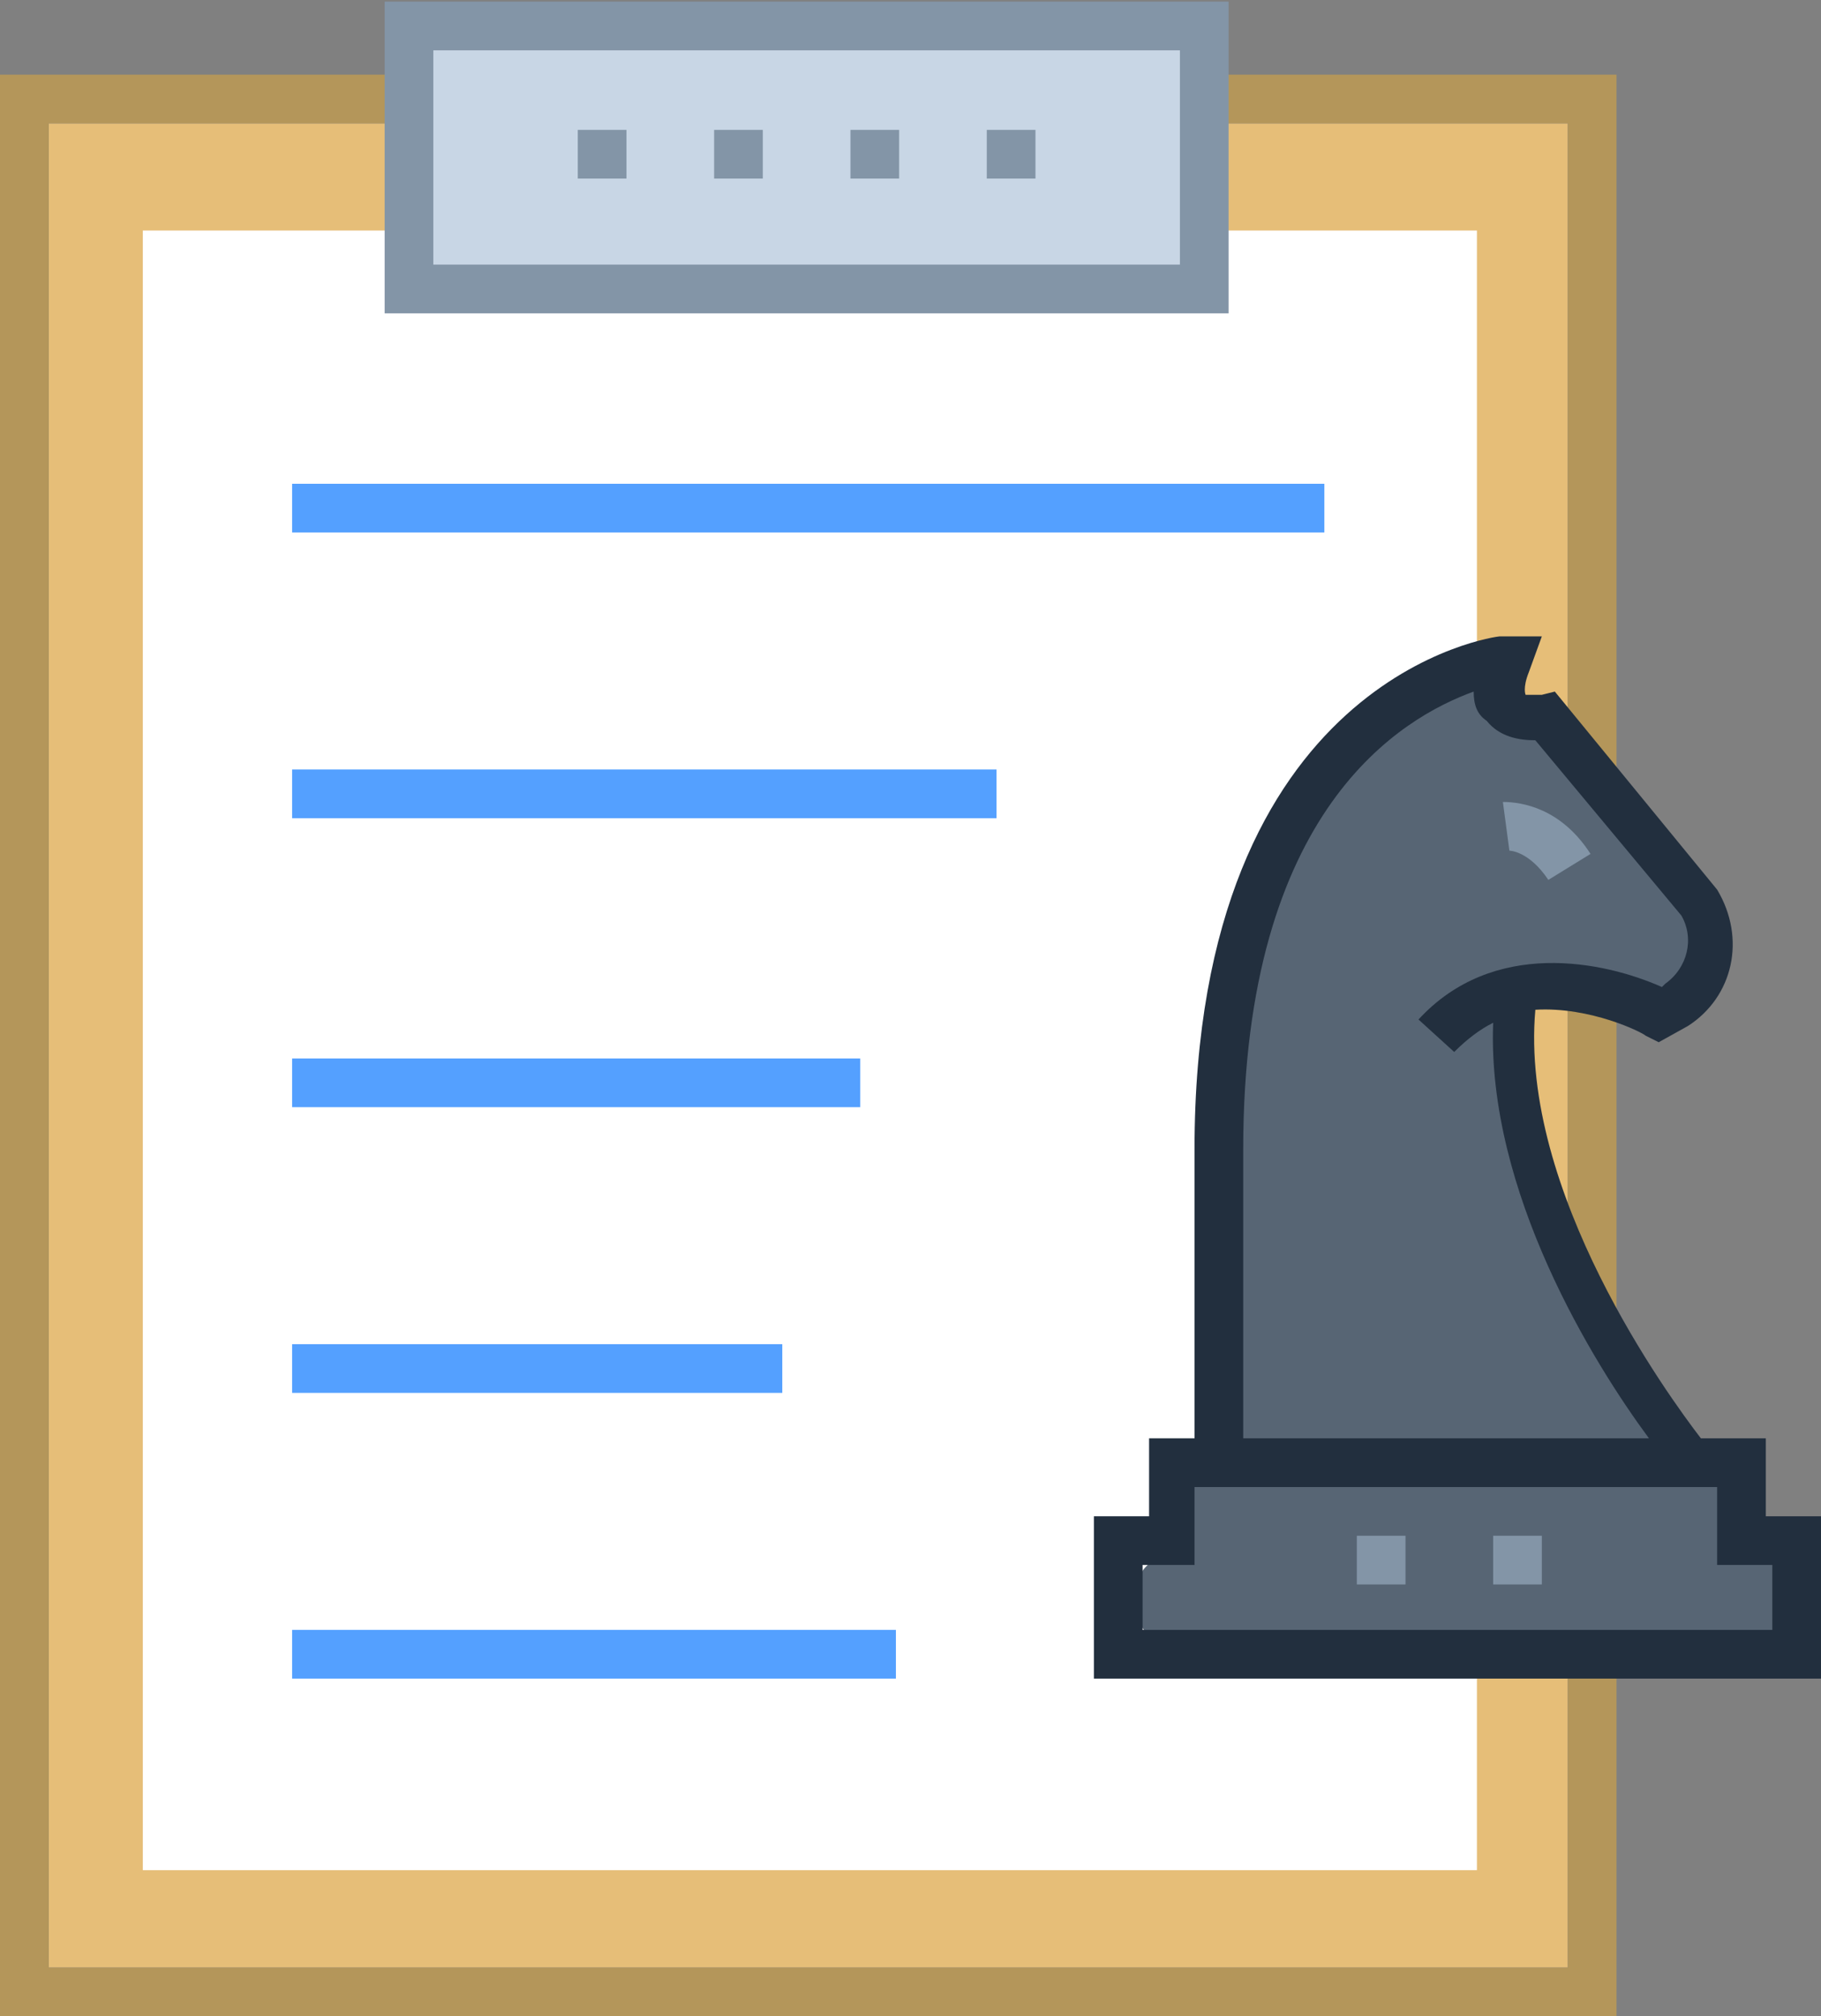 <?xml version="1.0" encoding="utf-8"?>
<!-- Generator: Adobe Illustrator 23.0.4, SVG Export Plug-In . SVG Version: 6.00 Build 0)  -->
<svg version="1.1" id="Layer_1" xmlns="http://www.w3.org/2000/svg" xmlns:xlink="http://www.w3.org/1999/xlink" x="0px" y="0px"
	 viewBox="0 0 56.1 62.1" style="enable-background:new 0 0 56.1 62.1;" xml:space="preserve">
<rect x="0" y="0" width="56.1" height="62.1" fill="#808080" stroke="none"/>
<style type="text/css">
	.st0{fill:#0984E3;}
	.st1{fill:#222F3E;}
	.st2{fill:#00D2D3;}
	.st3{fill:#01A3A4;}
	.st4{fill:#FFFFFF;stroke:#01A3A4;stroke-width:1.25;stroke-miterlimit:10;}
	.st5{fill:#FFFFFF;}
	.st6{fill:#74B9FF;}
	.st7{fill:#576574;}
	.st8{fill:#B06C49;}
	.st9{fill:#FCCADE;}
	.st10{fill:#C8D6E5;}
	.st11{opacity:0.4;fill:#D7DDE2;}
	.st12{fill:#81ECEC;}
	.st13{fill:#DFE6E9;}
	.st14{fill:#FD79A8;}
	.st15{fill:#FFEAA7;}
	.st16{fill:#FDCB6E;}
	.st17{fill:#8395A7;}
	.st18{fill:#FF9F43;}
	.st19{fill:#EE5253;}
	.st20{opacity:0.2;fill:#00D2D3;}
	.st21{fill:#5F27CD;}
	.st22{fill:#724430;}
	.st23{fill:none;}
	.st24{fill:#F368E0;}
	.st25{fill:#54A0FF;}
	.st26{fill:#FFFFFF;stroke:#8395A7;stroke-width:1.25;stroke-miterlimit:10;}
	.st27{opacity:0.4;fill:#FFFFFF;}
	.st28{fill:#E6BE78;}
	.st29{fill:#B4965A;}
	.st30{fill:#C8D6E5;stroke:#8395A7;stroke-width:1.5;stroke-miterlimit:10;}
	.st31{fill:#FF9FF3;}
</style>
<g>
	<rect x="1.5" y="3.8" class="st28" width="46.8" height="56.8"/>
	<rect x="4.4" y="7.1" class="st5" width="41.1" height="50.5"/>
	<g>
		<rect x="9" y="32.6" class="st25" width="17.5" height="1.5"/>
		<rect x="9" y="23.7" class="st25" width="21.7" height="1.5"/>
		<rect x="9" y="41.4" class="st25" width="15.1" height="1.5"/>
		<rect x="9" y="50.2" class="st25" width="18.6" height="1.5"/>
		<rect x="9" y="14.9" class="st25" width="31.8" height="1.5"/>
	</g>
	<g>
		<path class="st29" d="M49.8,62.1H0V2.3h49.8V62.1z M1.5,60.6h46.8V3.8H1.5V60.6z"/>
	</g>
	<g>
		<path class="st7" d="M54.5,47.7c-0.8-1.2-1.2,0.8-1.3-1.3c0-0.5-0.4-0.9-0.9-1c-1-1.5-2.1-2.9-3.1-4.4c-0.1-0.2-0.3-0.3-0.4-0.4
			c0-0.1-0.1-0.1-0.1-0.2c-1.7-2.6-2.1-7.2-2.2-10.3c0.8,0,1.5,0,2.3,0.1c0.8,0.1,1.7,0.5,2.4,0.4c1.1-0.1,1.6-1.3,1.3-2.3
			c-0.4-1.2-1.6-2.4-2.4-3.3c-0.7-0.8-1.4-1.5-2.2-2.2c-0.2-0.2-0.6-0.1-0.8-0.3c0-0.1-0.1-0.1-0.1-0.2c-0.2-0.3-0.5-0.4-0.7-0.3
			c-0.1,0,0-0.4-0.1-0.4c-0.1-0.4-0.6-0.5-1.2-0.5c-0.5,0-0.8,0.3-0.9,0.7c-1.1,0.2-2.7,0.8-3.1,2.2c-0.3,0.9-1.1,2-1.5,2.9
			c-0.7,1.3-1,2.8-1.1,4.3c-0.4,3.7-0.3,7.4-0.4,11.1c0,0.1,0,0.2,0,0.4c-0.2,0.4-0.2,0.8-0.3,1.2l0,1.2c-0.1,0-0.3,0.1-0.4,0.1
			c-0.9,0.3-2.2,2.7-1.2,2.7c-0.4,0-0.9,0.3-1,0.7c-0.4,1.7,0.4,2.3,2.3,2.1c0.7-0.1,1.4,0.1,2.1,0.1c0.5,0.3,1,0.4,1.6,0.4
			c0.3,0,0.6-0.1,0.9-0.1c0.3,0,0.6-0.1,0.9-0.2c2.7,0,5.4-0.2,8-0.2c1.4,0,4.7,0.6,4.4-1.5C55.1,48.5,54.9,48.2,54.5,47.7z"/>
		<g>
			<path class="st17" d="M47.7,27.1l1.3-0.8c-0.9-1.4-2.1-1.6-2.7-1.6l0.2,1.5C46.5,26.2,47.1,26.2,47.7,27.1z"/>
			<path class="st1" d="M54.4,44.3h-2c-1-1.3-5.6-7.6-5.1-13.2c1.7-0.1,3.3,0.7,3.4,0.8l0.4,0.2l0.9-0.5c1.4-0.9,1.8-2.7,0.9-4.2
				l-5-6.1l-0.4,0.1c-0.2,0-0.5,0-0.5,0s-0.1-0.2,0.1-0.7l0.4-1.1l-1.3,0c-0.1,0-9.4,1.2-9.4,15.8v8.9h-1.4v2.4h-1.7v5h22.4v-5h-1.7
				C54.4,46.7,54.4,44.3,54.4,44.3z M38.3,35.4c0-10.5,4.9-13.3,7.1-14.1c0,0.4,0.1,0.7,0.4,0.9c0.4,0.5,1,0.6,1.5,0.6l4.5,5.4
				c0.4,0.7,0.2,1.6-0.5,2.1l-0.1,0.1c-1.8-0.8-5.2-1.5-7.5,1l1.1,1c0.4-0.4,0.8-0.7,1.2-0.9c-0.2,5.2,3.1,10.5,4.8,12.8H38.3V35.4z
				 M54.6,48.2v2H35.2v-2h1.6v-2.4h16.1v2.4H54.6z"/>
			<rect x="46" y="47.3" class="st17" width="1.5" height="1.5"/>
			<rect x="41.8" y="47.3" class="st17" width="1.5" height="1.5"/>
		</g>
	</g>
	<rect x="12.6" y="0.8" class="st30" width="24.5" height="8.1"/>
	<g>
		<rect x="26.2" y="4" class="st17" width="1.5" height="1.5"/>
		<rect x="17.8" y="4" class="st17" width="1.5" height="1.5"/>
		<rect x="22" y="4" class="st17" width="1.5" height="1.5"/>
		<rect x="30.4" y="4" class="st17" width="1.5" height="1.5"/>
	</g>
</g>
</svg>
